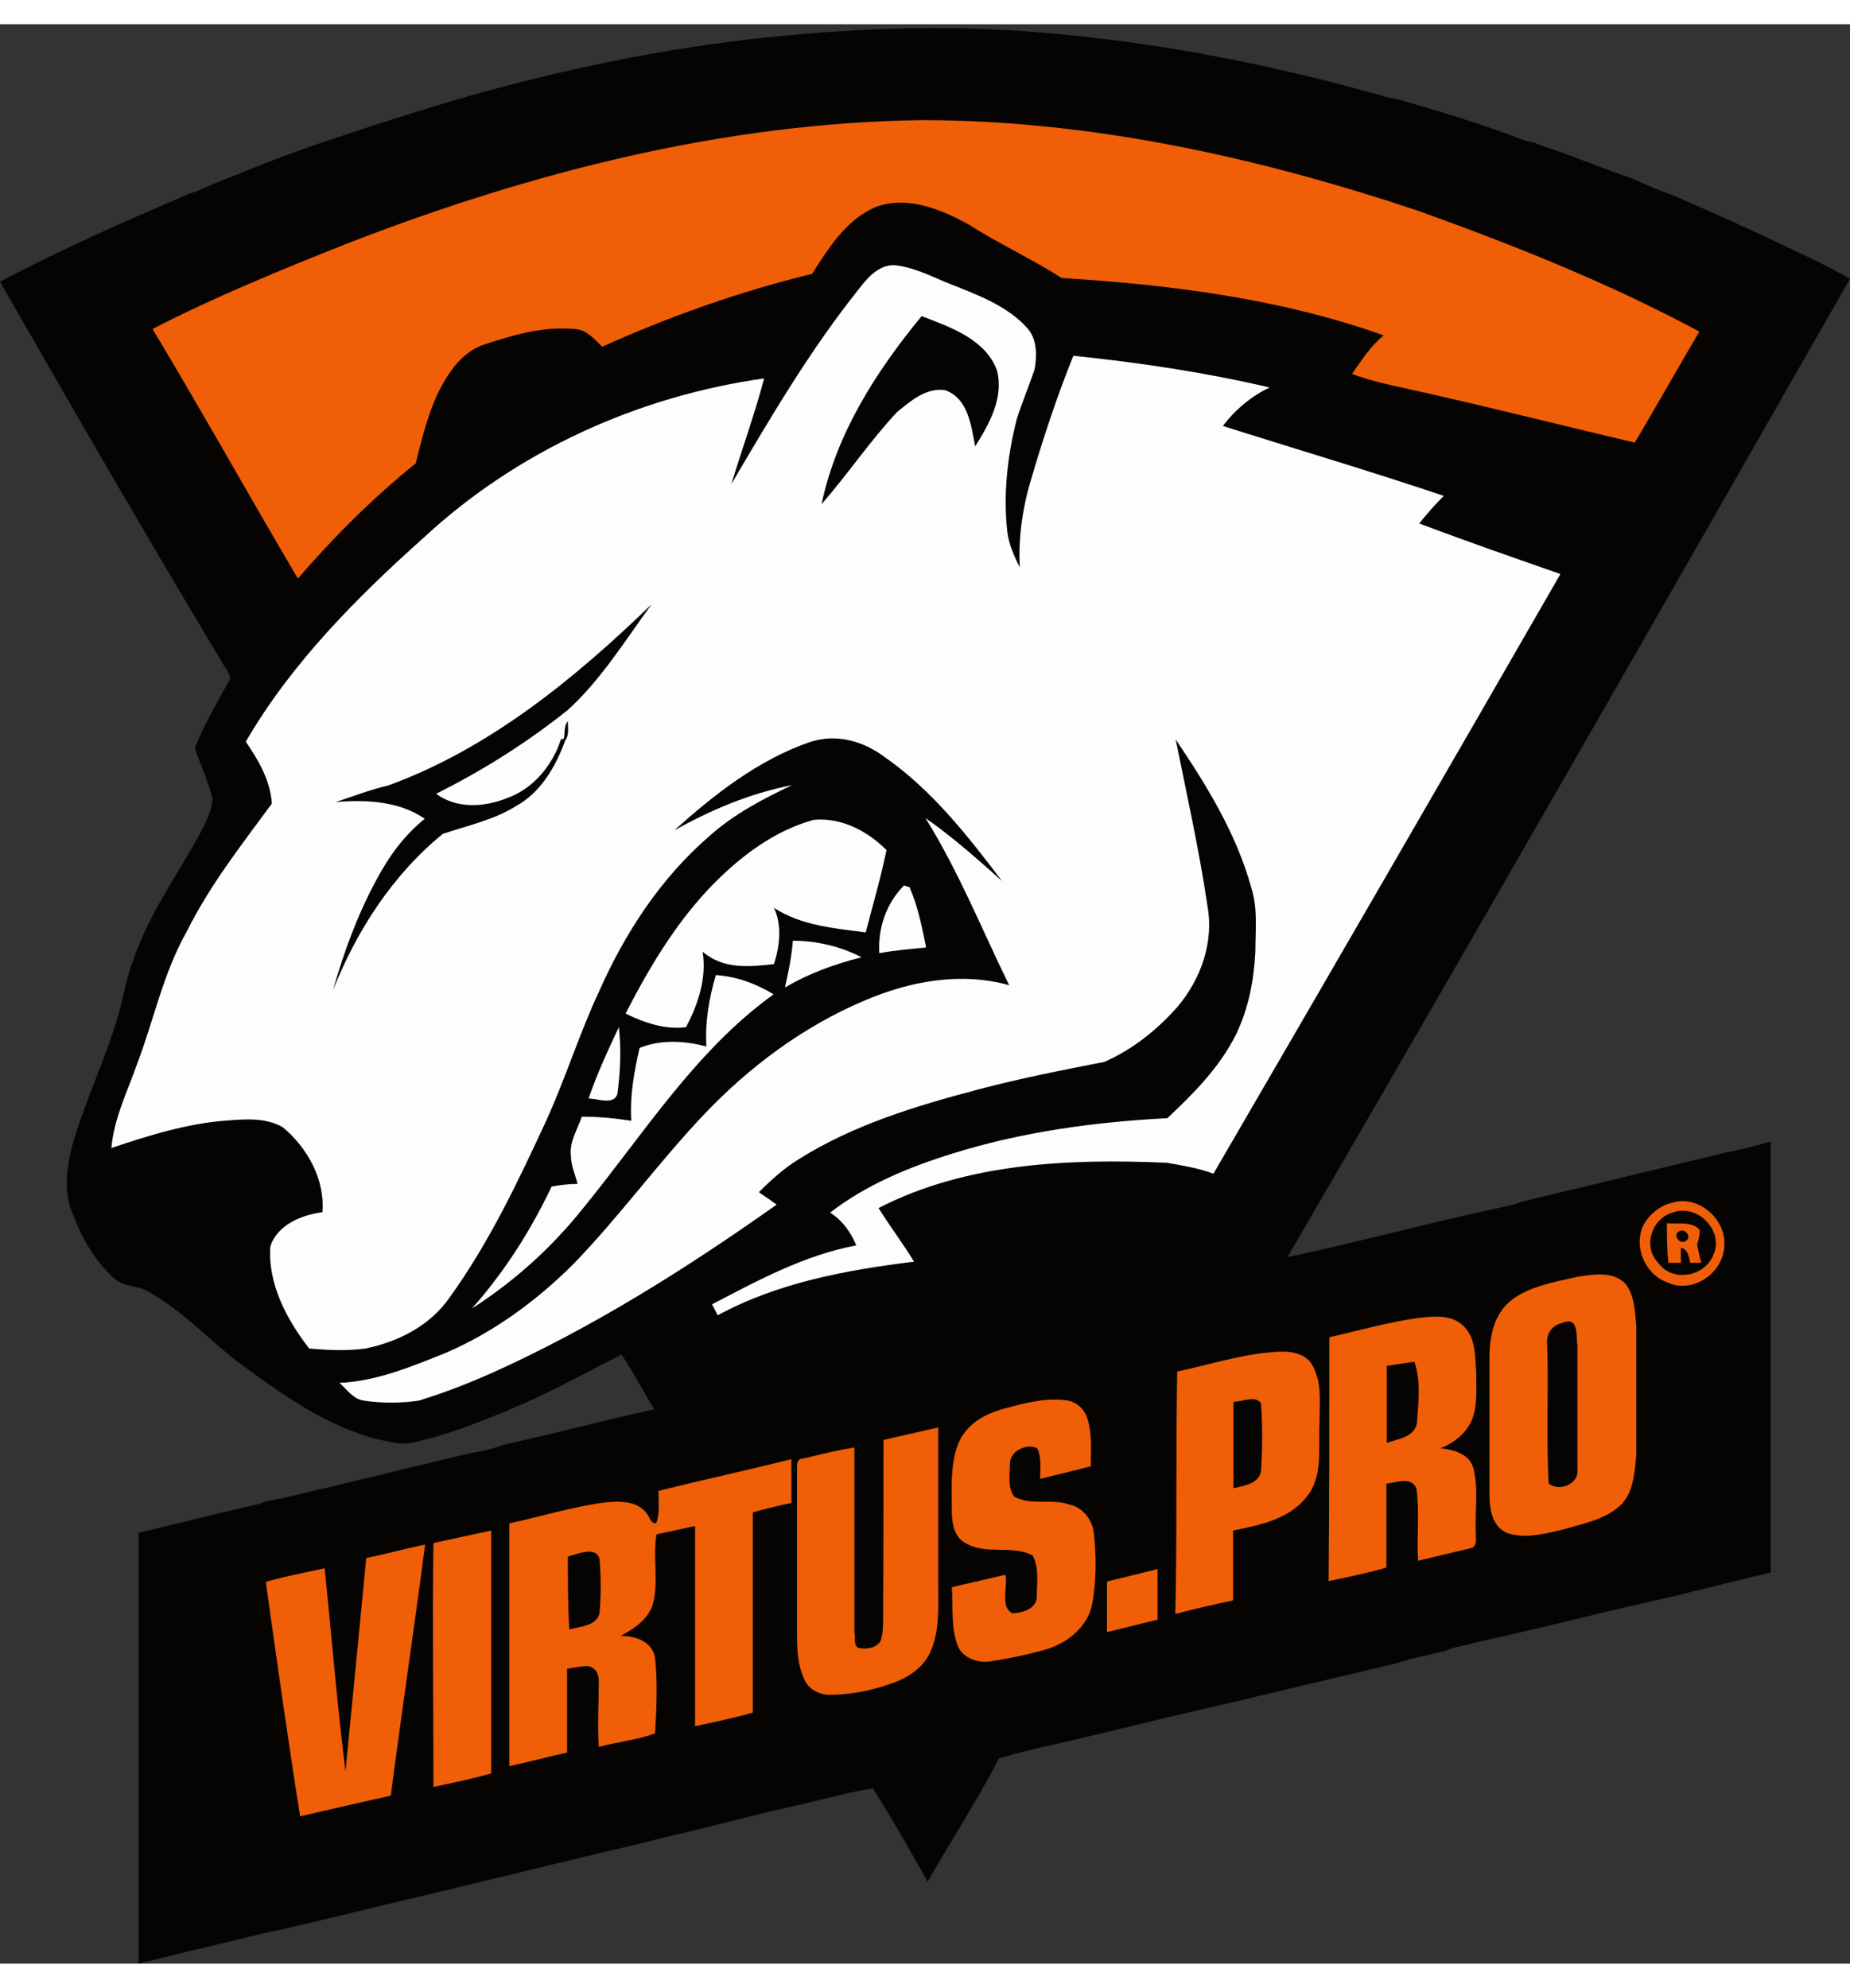 <?xml version="1.0" encoding="UTF-8"?> <svg xmlns="http://www.w3.org/2000/svg" height="2500" viewBox="11.1 -1 490 513.6" width="2327"><rect x="11.1" y="-1" width="490" height="513.6" fill="#333333" stroke="none"/><path d="m209.5 3c25.8-2.9 51.6-4 77.4-1.8 30.5 2.5 60.7 8.4 90.1 16.7 1.1.4 2.2.7 3.3.7 11.6 3.3 23.6 6.9 34.9 11.3.4 0 1.5.4 2.2.4 1.5.7 2.5 1.1 4 1.5 7.3 2.5 14.5 5.5 21.8 8 1.8.7 3.3 1.5 5.1 2.2 2.5 1.1 4.7 1.8 7.3 2.9 9.1 4 18.2 8 27.3 12.4 6.2 2.9 12.4 5.8 18.2 9.1-49.4 86.5-98.8 172.9-149 259.1 18.9-4 37.4-9.1 56.3-13.1 1.8-.4 3.6-.7 5.5-1.5 1.5-.4 2.9-.7 4.4-1.1 15.3-3.6 30.2-7.3 45.4-10.9 1.5-.4 2.9-.7 4.4-1.1 4-.7 8-1.8 12-2.9v114.1c-7.6 1.8-14.9 3.6-22.5 5.5-1.5.4-2.9.7-4.4 1.1-16.7 3.6-33.1 8-49.8 11.6-1.5.4-2.9.7-4.4 1.1-1.8.4-3.6.7-5.1 1.5-4.4 1.1-8.7 1.8-13.1 3.3-12.4 2.9-24.3 5.8-36.7 8.7-1.5.4-2.9.7-4.4 1.1-18.2 4-36 8.7-54.1 12.7-1.5.4-2.9.7-4.4 1.1-1.8.4-3.6 1.1-5.5 1.5-5.8 11.3-12.7 21.8-18.9 32.7-4.7-8.4-9.4-16.7-14.5-24.7-5.1.7-10.2 2.2-15.3 3.3-1.5.4-2.9.7-4.4 1.1-11.6 2.5-23.3 5.8-34.9 8.4-1.5.4-2.9.7-4.4 1.1s-2.9.7-4.4 1.1c-15.3 3.6-30.2 7.3-45.4 10.9-1.5.4-2.9.7-4.4 1.1-6.2 1.5-12.4 2.9-18.5 4.4-10.5 2.5-20.7 5.1-31.2 7.3-1.5.4-2.9.7-4.4 1.1-4.7 1.1-9.1 2.2-13.8 3.3-4.4 1.1-9.1 2.2-13.4 3.3v-114.1c9.4-2.2 18.9-4.7 28.7-6.9 1.8-.4 3.6-.7 5.1-1.5 2.9-.4 5.8-1.1 8.7-1.8 15.3-3.6 30.2-7.3 45.4-10.9 2.9-.4 5.8-1.1 8.7-2.2 13.4-2.9 26.5-6.5 40-9.4-2.9-4.7-5.5-9.8-8.7-14.5-8.7 4.4-17.1 9.1-26.2 13.1-1.8.7-3.3 1.5-5.1 2.2-7.3 2.9-14.5 5.8-22.2 7.6-4.4 1.5-9.1 0-13.4-1.1-13.1-4-24-12-34.9-20-8-6.2-14.9-13.8-23.6-18.5-2.9-1.8-6.5-1.1-9.1-3.6-5.1-4.7-8.4-10.5-10.9-17.1-2.5-5.8-1.5-12.4 0-18.2 3.6-12.4 9.4-24 12.7-36.3 1.1-4.4 1.8-8.7 3.6-13.1 3.6-10.5 9.8-19.6 15.3-29.1 2.2-4 5.1-8.4 5.5-13.1-1.1-4.7-3.3-9.1-4.7-13.4 2.5-6.2 5.8-12 9.1-17.8.7-1.1-.4-2.5-1.1-3.6-20.3-33.8-40-67.9-59.6-102.1 16.4-8.7 33.1-16 50.1-23.3 2.2-.7 4-1.5 6.2-2.5 7.3-2.9 14.2-5.8 21.4-8.4 2.2-.7 4-1.5 6.2-2.2 13.8-4.7 27.6-9.1 41.4-13.1 24-6.7 48.4-11.8 73.1-14.7z" fill="#060403"></path><path d="m103 57.1c48.7-18.9 99.9-32 152.2-32.7 44.7 0 89 9.8 131.5 24 25.4 9.1 50.9 19.3 74.5 32-5.8 9.8-11.3 19.6-17.1 29.4-20-4.7-40-9.8-60-14.2-5.1-1.1-10.2-2.2-14.9-4 2.5-3.6 5.1-7.6 8.4-10.2-27.5-9.8-56.6-13.4-85.3-15.2-8-5.1-16.7-9.1-24.7-14.2-7.3-4-16-7.6-24.3-4.7-8 3.3-12.7 10.9-17.1 17.8-19.3 4.7-37.8 11.3-55.6 19.3-2.2-2.2-4.4-4.7-7.6-4.7-8-.7-15.6 1.5-23.3 4-3.6 1.1-6.5 3.6-8.7 6.5-5.5 7.3-7.6 16.4-9.8 25.1-11.3 9.1-21.8 19.6-31.2 30.5-13.1-22.2-25.4-44.3-38.5-66.1 16.3-8.4 34.1-15.7 51.5-22.6z" fill="#f05e07"></path><path d="m238.6 69.1c2.5-3.3 5.8-6.9 10.2-6.2 5.1.7 9.8 3.3 14.5 5.1 7.3 2.9 14.9 5.8 20 11.6 2.5 2.9 2.5 7.3 1.8 10.9-1.5 4.4-3.3 8.7-4.7 13.1-2.5 9.8-3.6 20-2.5 29.8.4 3.3 1.8 6.5 3.3 9.4-.4-7.6.7-15.6 2.9-22.9 3.3-11.3 6.9-22.2 11.3-33.1 17.4 1.8 34.9 4.4 52 8.4-4.7 2.2-9.1 5.8-12.4 10.2 19.6 6.2 39.2 12 58.5 18.5-2.2 2.2-4.4 4.7-6.5 7.3 12.4 4.7 25.1 9.1 37.4 13.4-30.5 53-61 105.7-91.9 158.8-4-1.5-8.4-2.2-12.4-2.9-25.8-1.1-53 0-76.3 12 2.9 4.7 6.5 9.4 9.4 14.2-17.8 2.2-36 5.5-52 14.2-.4-.7-1.1-2.2-1.5-2.9 12.4-6.5 24.7-13.1 38.2-15.6-1.5-3.6-3.6-6.5-6.9-8.7 9.4-7.3 20.7-12 32.3-15.6 18.5-5.8 37.8-8.4 57-9.4 6.9-6.5 13.8-13.4 18.2-22.2 3.3-6.9 4.7-14.2 5.1-21.8 0-5.8.7-11.6-1.1-17.1-4-14.5-12-27.3-20-39.2 2.9 14.5 6.2 29.1 8.4 44 1.8 9.8-1.8 19.6-8 26.9-5.5 6.2-12 11.3-19.3 14.5-11.3 2.2-22.5 4.4-33.4 7.3-16.7 4.4-33.1 9.4-47.6 18.5-4 2.5-7.3 5.5-10.5 8.7 1.5 1.1 3.3 2.2 4.7 3.3-23.6 16.7-48.3 32.3-74.8 44.3-6.5 2.9-13.1 5.5-20 7.6-4.7.7-9.8.7-14.5 0-2.9-.4-4.4-2.9-6.5-4.7 9.8-.4 19.3-4.4 28.3-8 12.7-5.5 24-13.8 33.8-23.6 12-12.4 22.2-26.5 34.2-39.2s26.5-23.6 42.9-30.5c12-5.1 25.4-7.6 38.2-4-7.3-14.9-13.4-30.2-22.2-44.3 7.3 5.1 13.8 10.9 20.3 16.7-9.1-12-18.5-24-30.9-32.7-5.8-4.4-13.1-6.5-20.3-4-13.4 4.7-25.1 13.8-35.6 23.3 9.8-5.5 20-9.8 31.2-12-7.6 3.6-15.3 7.6-21.8 13.4-13.1 11.3-22.5 25.8-29.4 41.4-5.1 10.9-8.7 22.5-13.8 33.8-7.6 16.4-15.3 32.7-25.8 47.2-5.1 7.3-13.4 11.6-22.2 13.4-5.1.7-10.2.4-14.9 0-6-7.7-11-17.2-10.3-27 1.8-5.8 8.4-8.4 13.8-9.1.7-8.7-4-17.1-10.5-22.5-4.4-2.5-9.4-2.2-14.5-1.8-10.5.7-21.1 4-30.9 7.3.7-8 4.4-15.3 6.9-22.5 4.4-11.6 6.9-24 13.1-34.9 6.2-12.4 14.5-22.9 22.5-33.8-.4-6.2-3.6-11.6-6.9-16.4 12-20.7 29.4-38.2 47.2-54.1 24.7-22.9 56.7-37.4 90.1-42.1-2.5 9.4-5.8 18.5-8.7 28 10.5-17.9 21-35.7 33.8-51.7z" fill="#fdfdfd"></path><path d="m228.7 126.1c4-18.9 14.5-35.2 26.5-49.8 7.6 2.9 17.1 6.2 20 14.5 1.8 7.3-2.2 14.2-5.8 20-1.1-5.5-1.8-12.7-8-14.9-5.1-.7-9.1 2.9-12.7 5.8-7.2 7.7-13 16.4-20 24.4zm-114.8 74.5c26.9-9.8 49.4-28.3 69.8-48-6.9 9.4-13.4 20-22.2 28-10.9 8.7-22.5 16-34.9 22.2 5.5 4 12.7 3.6 18.9 1.1 6.9-2.5 12-8.7 14.2-15.6h.7c.4-1.5 0-3.6 1.1-4.7 0 1.8.4 3.6-.7 5.1-2.5 6.9-6.5 13.8-13.1 17.4-5.8 3.6-12.7 5.1-19.3 7.3-13.4 10.9-22.9 25.8-29.1 41.4 2.9-10.2 6.5-20 11.6-29.4 3.3-6.2 7.3-11.6 12.7-16-6.9-4.7-15.6-5.1-23.6-4.4 4.5-1.5 9.2-3.3 13.9-4.4z" fill="#060403"></path><g fill="#fdfdfd"><path d="m202.6 224.2c6.9-6.5 14.9-12 24-14.5 7.3-.7 14.2 2.9 19.3 8-1.5 7.3-3.6 14.5-5.5 21.8-8.4-1.1-17.1-1.8-24.3-6.5 2.2 4.7 1.5 10.2 0 14.9-6.2.7-13.4 1.5-18.9-3.3 1.1 6.9-1.1 13.8-4.4 20-5.5.7-10.9-1.1-16-3.6 6.9-13.5 14.9-26.6 25.8-36.8zm47.9 2.9c.4 0 1.1.4 1.5.4 2.2 5.1 3.3 10.5 4.4 16-4 .4-8 .7-12.4 1.5-.4-6.6 1.8-13.1 6.5-17.9z"></path><path d="m221.1 241.7c6.2 0 12.7 1.5 18.2 4.4-7.3 1.8-14.2 4.4-20.3 8 1-4.4 1.8-8.4 2.1-12.4zm-22.9 28c-.4-6.5.7-12.7 2.5-18.9 5.5.4 10.5 2.2 15.3 5.1-20.7 14.9-34.5 37.1-50.5 56.7-8.4 10.5-18.2 19.3-29.4 26.5 8.7-9.8 15.6-20.7 21.1-32.3 2.2-.4 4.7-.7 6.9-.7-.7-2.5-1.8-5.1-1.8-7.6-.4-3.6 1.8-6.9 2.9-10.2 4.4 0 8.7.4 13.1 1.1-.4-6.5.7-12.7 2.2-19.3 5.7-2.3 11.9-1.9 17.7-.4z"></path><path d="m167 283.5c2.2-6.5 5.1-12.7 8-18.9.7 5.8.4 12-.4 17.8-1.1 2.9-5.1 1.1-7.6 1.1z"></path></g><path d="m454 311.1c6.9-2.2 14.5 4.4 13.8 11.6-.4 7.3-8.7 12.7-15.3 9.4-5.8-2.2-8.7-9.4-6.2-14.9 1.5-2.9 4.4-5.4 7.7-6.1z" fill="#f05e07"></path><path d="m454.4 313.6c6.5-2.2 13.4 5.1 10.5 11.3-2.2 5.8-10.9 7.3-14.5 2.2-4.4-4.4-1.8-12 4-13.5z" fill="#060403"></path><path d="m452.6 316.5c2.9.4 6.5-.7 8.7 1.8 0 1.5-.4 2.9-.7 4 .4 1.5.7 3.3 1.1 4.7h-2.9c-.4-1.8-.7-3.6-2.5-4v4h-3.3c-.4-3.6-.4-7.2-.4-10.5z" fill="#f05e07"></path><path d="m455.8 318.7c1.5-1.1 3.6 1.5 1.8 2.5-1.4 1.1-3.6-1.4-1.8-2.5z" fill="#060403"></path><path d="m428.9 330.7c4.4-.7 9.4-1.5 12.7 1.8 2.5 3.3 2.5 7.3 2.9 11.3v33.8c-.4 4.7-.7 10.5-4.4 13.8-4 3.6-9.8 4.7-14.9 6.2-4.7 1.1-9.8 2.5-14.5 1.1-4.4-1.5-5.1-6.5-5.1-10.5v-36c0-5.5 1.1-11.6 5.8-15.3 4.8-3.7 11.4-4.8 17.5-6.2zm-65.7 16c8-1.8 15.6-4 23.6-5.1 4-.4 8.7-1.1 12 2.2s2.9 8 3.3 12c0 4.4.4 8.7-1.1 12.7-1.5 3.6-4.7 6.2-8.4 7.6 3.6.4 7.6 1.5 8.7 5.1 1.5 5.8.4 11.6.7 17.8 0 1.1.4 3.3-1.5 3.6-4.7 1.1-9.1 2.2-13.8 3.3-.4-6.2.4-12.7-.4-18.9-1.1-3.6-5.5-1.8-8-1.5v22.2c-5.1 1.5-10.2 2.5-15.3 3.6.2-21.7.2-43.2.2-64.6z" fill="#f05e07"></path><path d="m424.6 343c1.1-.4 2.9-1.1 3.6.7.7 1.5.4 3.6.7 5.1v33.1c.4 3.6-4.7 5.8-7.6 3.6-.7-12 0-24.3-.4-36.7-.3-2.5.8-5 3.7-5.8z" fill="#060403"></path><path d="m322.9 355.8c8.4-1.8 16.4-4.4 24.7-5.1 3.6-.4 8-.4 10.5 2.5 3.3 4.7 2.5 10.5 2.5 16-.4 6.9 1.1 14.5-3.6 20-4.7 5.8-12.4 7.3-19.3 8.7v18.5c-5.1 1.1-10.2 2.2-15.3 3.6.5-21 .1-42.8.5-64.2z" fill="#f05e07"></path><path d="m378.4 354.3c2.5-.4 4.7-.7 7.3-1.1 1.8 5.1 1.1 10.5.7 16-.4 4-5.1 4.4-8 5.5z" fill="#060403"></path><path d="m277.1 365.6c5.5-1.5 10.9-2.9 16.4-2.2 2.9.4 5.1 2.5 5.8 5.5 1.1 4 .7 8 .7 12-4.4 1.1-8.7 2.2-13.4 3.3 0-2.5.4-5.5-.7-8-2.5-1.5-7.3.4-7.3 4 0 2.9-.7 6.2 1.1 8.7 4.4 2.5 10.2.4 14.9 2.2 3.3.7 5.8 4 6.2 7.3.7 6.2.7 12.7-.4 18.9-1.1 5.8-6.2 10.2-12 12-5.1 1.5-10.2 2.5-15.3 3.3-3.3.4-7.3-1.1-8.4-4.4-1.8-4.7-1.1-10.2-1.5-15.3 4.7-1.1 9.4-2.2 14.2-3.3.7 3.3-1.5 8.4 1.8 10.2 2.5 0 6.5-1.1 6.5-4.4 0-3.6.7-7.6-1.1-10.9-5.5-2.9-12.4 0-17.8-3.3-3.3-1.8-3.6-5.8-3.6-9.1 0-5.5-.4-11.3 1.5-16.7 2.2-5.8 7.3-8.4 12.4-9.8z" fill="#f05e07"></path><path d="m337.8 363.8c2.5 0 5.8-1.8 7.3.4.4 5.8.4 12 0 17.8-.4 3.6-4.7 4-7.3 4.7z" fill="#060403"></path><path d="m245.1 373.9c4.7-1.1 9.8-2.2 14.5-3.3v41.4c0 5.8.4 12-1.8 17.4-1.8 4.7-6.2 7.6-10.9 9.1-5.1 1.8-10.5 2.9-16 2.9-2.9 0-5.8-1.5-6.9-4.4-1.8-4-1.8-8.4-1.8-12.4v-43.6c0-1.5.4-2.2 1.8-2.2 4.4-1.1 9.1-2.2 13.4-2.9v49.1c.4 1.1-.4 3.3 1.1 4 2.2.4 4.7 0 5.8-1.8.7-1.8.7-4 .7-6.2.1-16.2.1-31.8.1-47.1zm-59.6 13.5c11.6-2.9 23.6-5.5 35.2-8.4v11.6c-3.3.7-6.9 1.5-10.2 2.5v53c-5.1 1.5-10.2 2.5-15.3 3.6v-53c-3.3.7-6.9 1.5-10.2 2.2-1.1 5.8.7 13.1-1.1 18.9-1.5 4-5.1 6.2-8.4 8 4 0 8.4 1.5 9.1 5.8.7 6.5.4 13.4 0 20-4.7 1.8-9.8 2.2-14.9 3.6-.4-5.8 0-11.6 0-17.4 0-1.8-.7-3.6-2.9-4-1.8 0-3.6.4-5.5.7v22.2c-5.1 1.1-10.2 2.5-15.3 3.6v-64.3c8.4-1.8 16.7-4.4 25.1-5.5 3.6-.4 8.7-.7 11.3 2.9.7.7 1.1 2.9 2.5 2.5 1-2.3.6-5.3.6-8.5zm-59.6 13.8 15.3-3.3v64.3c-5.1 1.5-10.2 2.5-15.3 3.6 0-21.7-.3-43.2 0-64.6zm-17.8 4c5.1-1.1 10.5-2.5 15.6-3.6-2.9 22.2-6.2 44.3-9.1 66.5-8 1.8-16 3.6-24 5.5-3.3-20.7-6.2-41.4-9.1-62.1 5.1-1.5 10.5-2.5 15.6-3.6 1.8 17.8 3.3 36 5.5 53.8 1.9-19.1 3.7-38 5.5-56.5z" fill="#f05e07"></path><path d="m161.5 404.8c2.5-.7 7.6-2.9 8.4.7.4 4.7.4 9.4 0 14.2-.7 3.6-5.5 3.6-8 4.4-.4-6.2-.4-12.7-.4-19.3z" fill="#060403"></path><path d="m304.3 411.4c4.4-1.1 9.1-2.2 13.4-3.3v13.4c-4.4 1.1-9.1 2.2-13.4 3.3z" fill="#f05e07"></path></svg> 